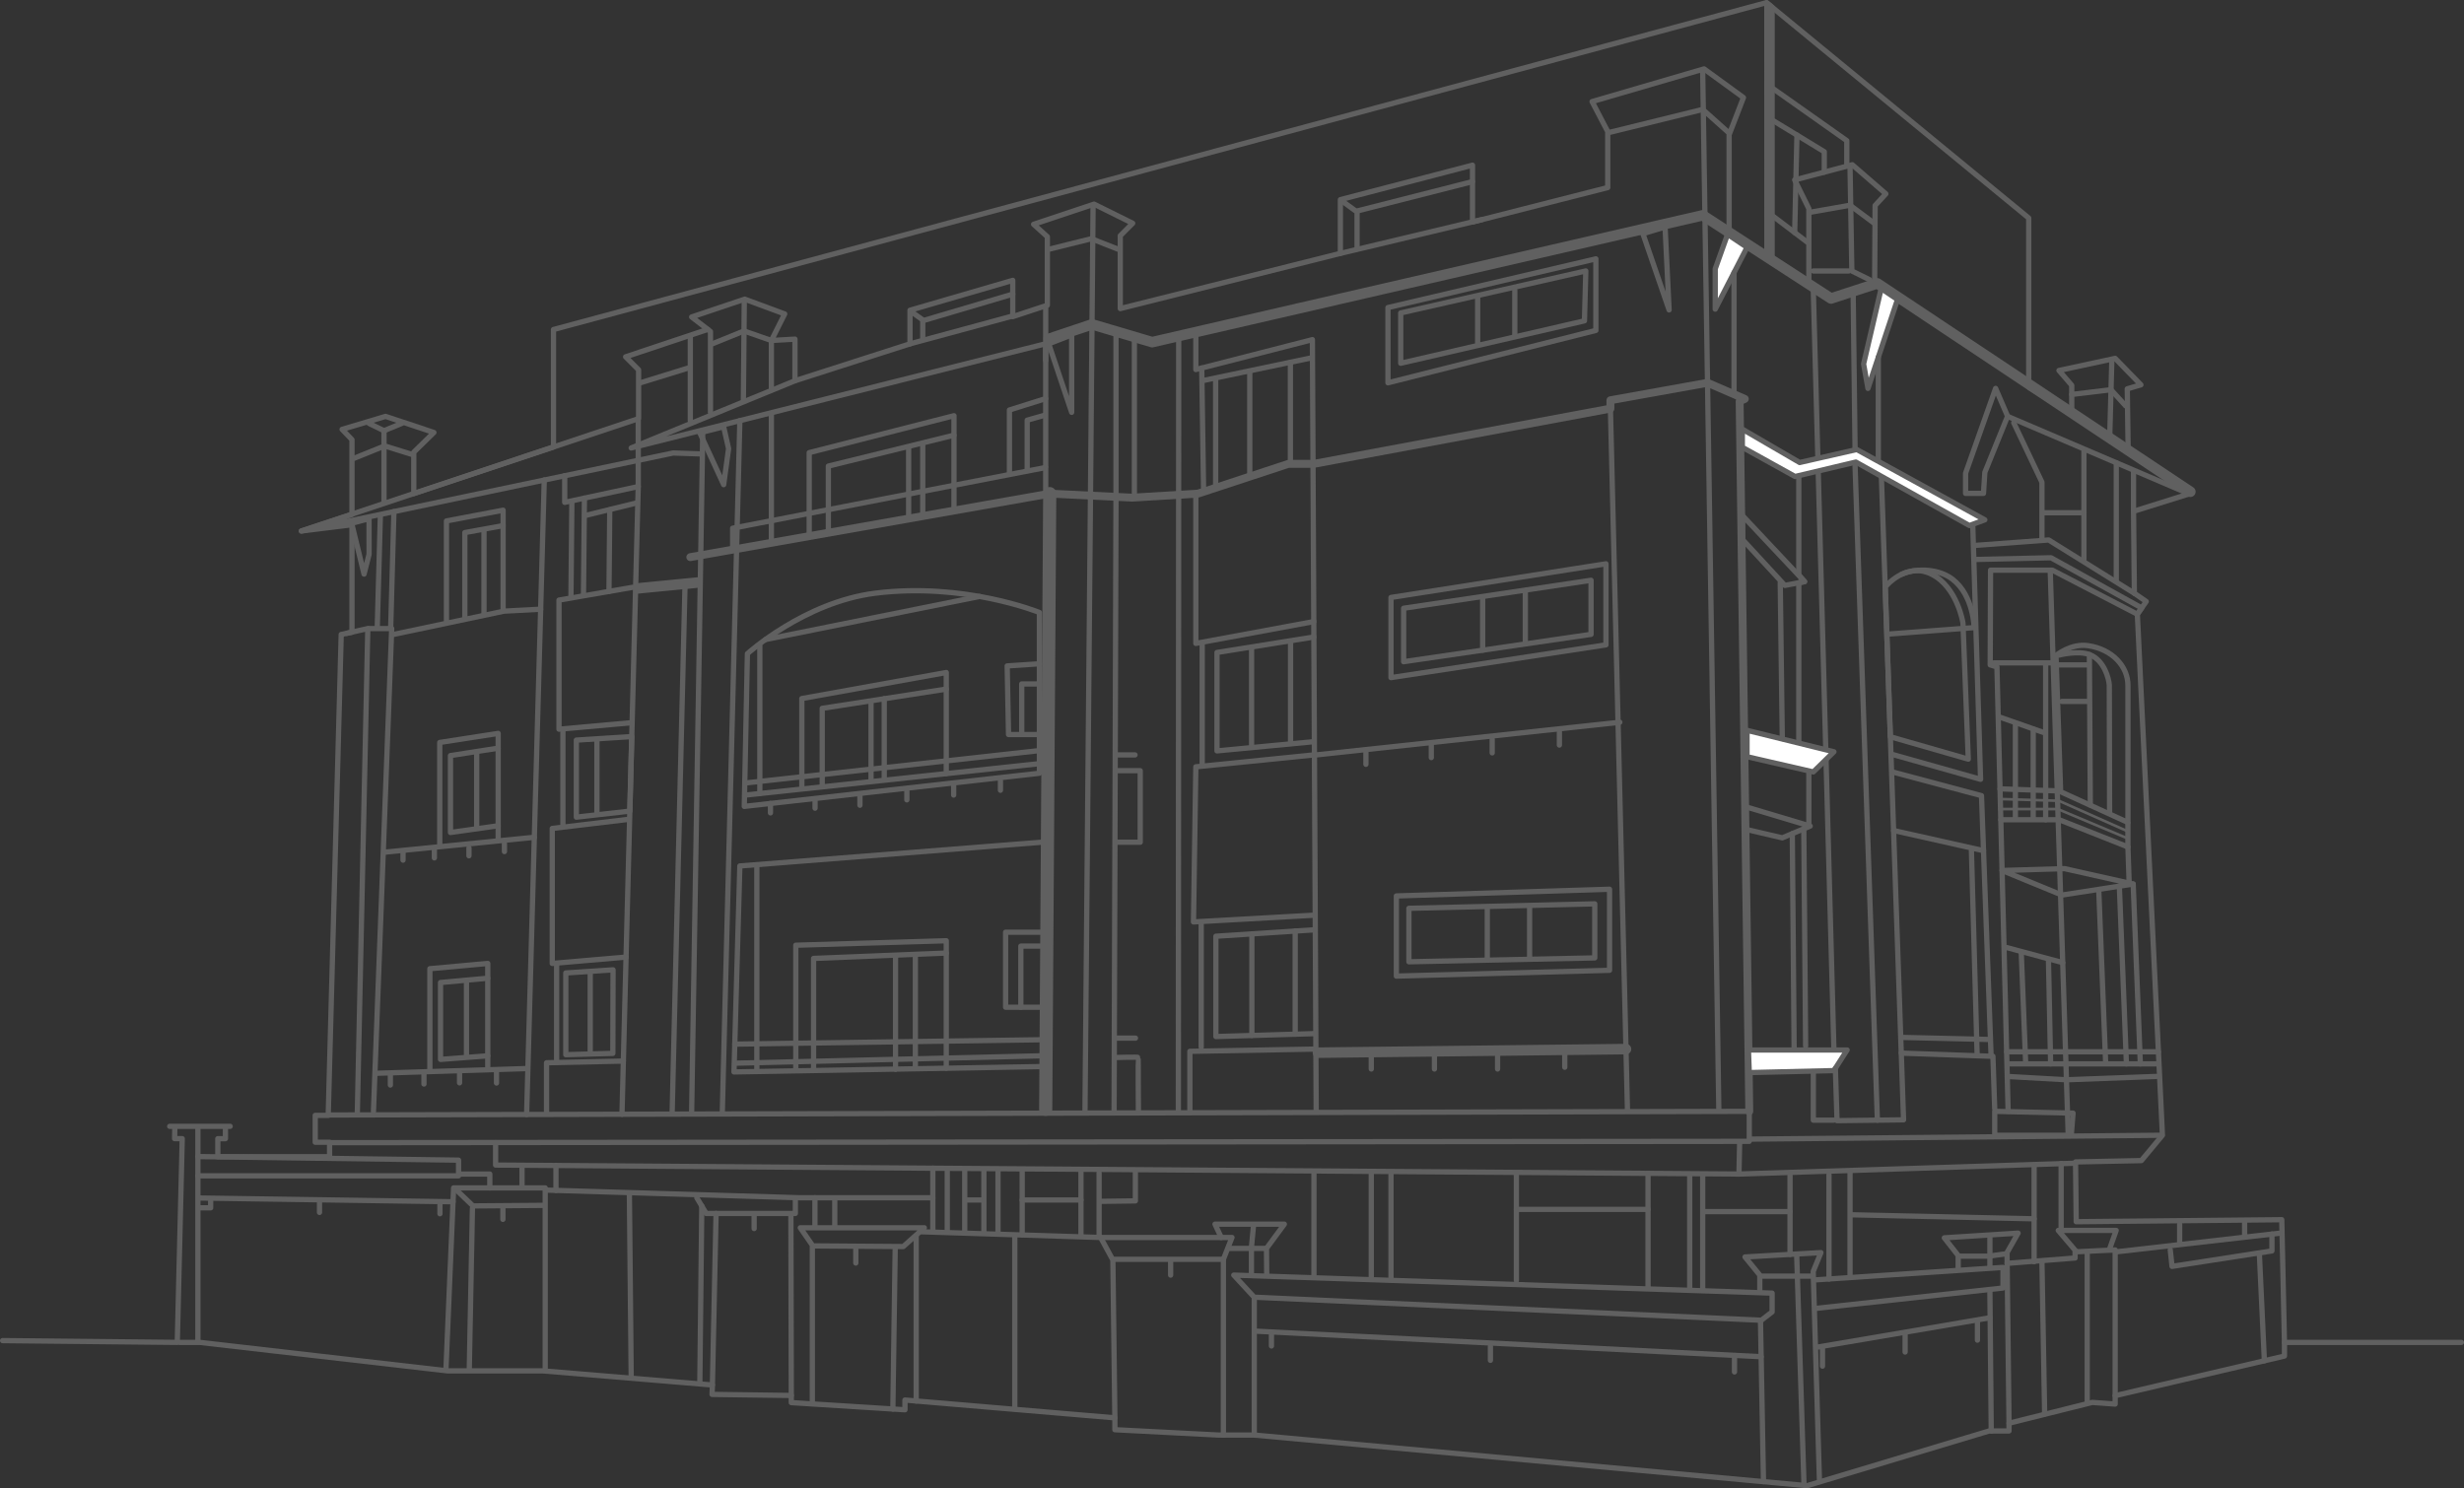 <?xml version="1.0" encoding="UTF-8"?>
<svg id="Layer_2" data-name="Layer 2" xmlns="http://www.w3.org/2000/svg" viewBox="0 0 936.47 565.74">
  <rect x="0" y="0" width="936.47" height="565.74" fill="#333333" stroke="none"/>
  <defs>
    <style>
      .cls-1 {
        fill: #fff;
      }

      .cls-1, .cls-2, .cls-3, .cls-4, .cls-5, .cls-6 {
        stroke: #606060;
        stroke-linecap: round;
        stroke-linejoin: round;
      }

      .cls-1, .cls-3 {
        stroke-width: 2px;
      }

      .cls-2 {
        stroke-width: 5px;
      }

      .cls-2, .cls-3, .cls-4, .cls-5, .cls-6 {
        fill: none;
      }

      .cls-4 {
        stroke-width: 3px;
      }

      .cls-5 {
        stroke-width: 4px;
      }
    </style>
  </defs>
  <g id="Layer_1-2" data-name="Layer 1">
    <g>
      <polyline class="cls-3" points="1 509.6 67.38 510.28 69.26 432.83 66.36 432.83 66.45 428.15 64.49 428.15 87.47 428.15 85.68 428.15 85.68 432.84 82.78 432.84 82.78 439.7 125.26 439.7 125.26 434.19 119.81 434.19 119.81 423.98 124.74 423.98 129.68 241.17 133.77 240.32 133.77 199.47 114.53 201.85 133.77 195.55 133.77 167.13 130.02 163.21 146.53 158.28 164.91 164.4 157.26 171.89 157.26 187.61 210.36 169.91 210.36 125.26 671.38 1 771.04 82.87 771.04 147.21 787.38 157.26 787.38 146.45 782.53 140.83 803.89 136.23 813.68 146.28 808.49 147.81 808.83 171.38 833.17 187.38 810.87 194.36 811.19 225.53 815.7 228.64 812.32 233.47 821.86 431.54 813.85 441.17 788.83 441.68 789.09 464.4 867.21 463.64 868.23 510.28 935.47 510.28"/>
      <polyline class="cls-3" points="671.53 97 671.51 1.1 673.51 2.75 673.51 99.38 657.17 89.17 657.17 51.21 662.62 37.09 647.64 26.19 605.09 38.62 611.04 50.02 611.04 71.3 559.64 84.4 559.64 62.79 509.43 75.89 509.43 96.32 425.77 117.3 425.77 89.6 430.49 84.87 415.81 77.6 392.83 85.26 398.06 89.98 398.06 116.02 384.91 120.36 384.91 106.57 345.85 117.94 345.85 130.7 302.13 144.74 302.13 128.91 293.17 129.43 298.23 119.34 283.04 113.72 262.87 120.49 269 125.21 237.77 135.64 242.7 140.57 242.7 159.13 114.53 201.85 255.85 172.19 266.96 172.57 267.09 164.21 262.87 422.45"/>
      <polyline class="cls-3" points="68.32 510.28 75.98 510.28 169.94 521.09 206.19 521.09 270.76 526.47 270.63 530.05 300.74 530.45 300.74 533.17 343.94 535.89 343.94 532.19 423.72 538.96 423.72 543.47 463.3 545.51 476.83 545.51 686.83 564.74 756.02 543.94 763.55 543.94 763.55 541 795.21 533.09 803.89 533.72 803.89 530.53 868.23 515.47 868.23 510.38"/>
      <polyline class="cls-3" points="476.7 544.7 476.7 493.13 468.91 484.7 673.51 491.55 673.51 498.7 669.09 502.11 670.23 563.22"/>
      <polyline class="cls-3" points="125.16 423.84 664.83 422.45 664.83 433.85 125.77 434.36"/>
      <line class="cls-3" x1="282.87" y1="114.87" x2="282.53" y2="152.15"/>
      <polyline class="cls-3" points="134.62 174.19 146.19 169.51 156.32 172.66"/>
      <line class="cls-3" x1="145.94" y1="163.94" x2="145.94" y2="191.04"/>
      <polyline class="cls-3" points="140.28 160.96 145.94 163.72 152.66 160.96"/>
      <line class="cls-3" x1="75.21" y1="429.17" x2="75.21" y2="509.34"/>
      <polyline class="cls-3" points="169.51 520.15 172.4 451.55 207.21 451.55 207.21 520.15"/>
      <polyline class="cls-3" points="173.51 452.4 179.77 458.4 206.45 458.19"/>
      <line class="cls-3" x1="179.55" y1="459.3" x2="178.36" y2="520.15"/>
      <line class="cls-3" x1="345.85" y1="130.7" x2="384.47" y2="120.23"/>
      <polyline class="cls-3" points="346.74 118.77 351.02 121.83 384.91 111.81"/>
      <line class="cls-3" x1="350.7" y1="121.83" x2="350.7" y2="128.66"/>
      <polyline class="cls-3" points="131.81 240.73 139.79 238.93 135.8 423.3"/>
      <line class="cls-3" x1="415.43" y1="78.53" x2="412.36" y2="422.45"/>
      <polyline class="cls-3" points="424.15 188.4 423.83 292.74 423.42 422.79"/>
      <polyline class="cls-3" points="398.83 94.7 414.79 90.74 424.87 94.7"/>
      <line class="cls-3" x1="647.13" y1="27.38" x2="653.26" y2="421.94"/>
      <polyline class="cls-3" points="611.89 50.28 647.13 41.6 656.83 50.28"/>
      <line class="cls-3" x1="665.85" y1="433" x2="821.32" y2="431.54"/>
      <polyline class="cls-3" points="668.83 490.45 668.83 484.7 663.21 477.81 692.06 476.15 689.13 483.3 691.49 562.45"/>
      <line class="cls-3" x1="685.62" y1="564.11" x2="682.87" y2="477.6"/>
      <line class="cls-3" x1="669.94" y1="485.09" x2="688.74" y2="485.09"/>
      <polyline class="cls-3" points="690.28 486.49 761.26 481.77 761.26 489.6 690.28 497.34"/>
      <polyline class="cls-3" points="744.23 482.28 744.23 477.26 738.96 470.53 767 468.74 762.79 476.15 763.55 541"/>
      <line class="cls-3" x1="756.28" y1="470.34" x2="756.28" y2="481.38"/>
      <line class="cls-3" x1="756.28" y1="490.7" x2="756.79" y2="543.94"/>
      <line class="cls-3" x1="690.28" y1="512.15" x2="756.28" y2="500.91"/>
      <line class="cls-3" x1="692.66" y1="512.15" x2="692.66" y2="519.3"/>
      <line class="cls-3" x1="724.06" y1="506.79" x2="724.06" y2="513.94"/>
      <line class="cls-3" x1="751.55" y1="502.28" x2="751.55" y2="509.43"/>
      <polyline class="cls-3" points="762.84 480.24 788.66 478.2 788.66 475.86 803.89 475.13 803.89 530.53"/>
      <polyline class="cls-3" points="788.89 475.51 782.26 467.72 804.28 467.72 801.91 474.36"/>
      <line class="cls-3" x1="793.27" y1="476.66" x2="793.27" y2="532.96"/>
      <line class="cls-3" x1="776.06" y1="479.6" x2="777.09" y2="537.51"/>
      <line class="cls-3" x1="804.28" y1="475.86" x2="866.7" y2="468.74"/>
      <polyline class="cls-3" points="824.83 475.13 825.51 481.38 863.47 475.51 863.47 469.11"/>
      <line class="cls-3" x1="858.7" y1="476.66" x2="860.6" y2="517.26"/>
      <line class="cls-3" x1="828.4" y1="465.34" x2="828.4" y2="472.3"/>
      <line class="cls-3" x1="853.09" y1="464.32" x2="853.09" y2="469.6"/>
      <polyline class="cls-3" points="787.89 442.19 660.91 446.28 188.36 442.87 188.36 434.36"/>
      <line class="cls-3" x1="661.17" y1="434.36" x2="660.91" y2="446.28"/>
      <polyline class="cls-3" points="75.21 439.64 174.28 441 174.28 446.96 75.21 446.96"/>
      <line class="cls-3" x1="75.89" y1="455.4" x2="172.18" y2="456.82"/>
      <polyline class="cls-3" points="175.17 446.28 186.15 446.28 186.15 451.55"/>
      <line class="cls-3" x1="198.4" y1="443.85" x2="198.4" y2="451"/>
      <line class="cls-3" x1="211.3" y1="443.04" x2="211.3" y2="452.5"/>
      <polyline class="cls-3" points="207.98 452.4 303.98 455.3 354.53 455.3"/>
      <line class="cls-3" x1="239.21" y1="454.28" x2="239.89" y2="523.3"/>
      <polyline class="cls-3" points="264.83 455.3 268.4 461.26 302.28 461.26 302.28 455.4"/>
      <line class="cls-3" x1="266.72" y1="458.4" x2="265.97" y2="526.07"/>
      <line class="cls-3" x1="300.59" y1="461.47" x2="300.74" y2="530.45"/>
      <line class="cls-3" x1="272.15" y1="461.26" x2="270.76" y2="526.47"/>
      <line class="cls-3" x1="354.53" y1="444.07" x2="354.53" y2="468.23"/>
      <line class="cls-3" x1="360.02" y1="444.74" x2="360.02" y2="468.23"/>
      <line class="cls-3" x1="366.66" y1="445.09" x2="366.66" y2="468.23"/>
      <line class="cls-3" x1="373.94" y1="445.09" x2="373.94" y2="468.23"/>
      <line class="cls-3" x1="379.3" y1="445.09" x2="379.3" y2="468.23"/>
      <line class="cls-3" x1="388.49" y1="445.09" x2="388.49" y2="469.26"/>
      <line class="cls-3" x1="410.83" y1="445.22" x2="410.83" y2="469.38"/>
      <line class="cls-3" x1="417.72" y1="445.86" x2="417.72" y2="470.02"/>
      <line class="cls-3" x1="367.3" y1="456.15" x2="373.43" y2="456.15"/>
      <line class="cls-3" x1="388.49" y1="456.15" x2="410.83" y2="456.15"/>
      <polyline class="cls-3" points="308.74 532.74 308.74 473.34 304.15 466.7 351.3 466.7 343.3 473.85 309.72 473.6"/>
      <line class="cls-3" x1="340.23" y1="474.87" x2="339.34" y2="535.6"/>
      <line class="cls-3" x1="348.21" y1="469.94" x2="348.21" y2="532.55"/>
      <polyline class="cls-3" points="350.36 468.23 418.3 470.4 422.96 478.96 423.72 538.96"/>
      <line class="cls-3" x1="385.68" y1="470.02" x2="385.68" y2="535.6"/>
      <polyline class="cls-3" points="418.62 456.66 431.51 456.49 431.51 445.09"/>
      <polyline class="cls-3" points="418.3 470.4 468.23 470.4 464.96 478.7 423.72 478.7"/>
      <line class="cls-3" x1="444.91" y1="479.47" x2="444.91" y2="484.7"/>
      <line class="cls-3" x1="325.26" y1="474.87" x2="325.26" y2="480.11"/>
      <line class="cls-3" x1="286.62" y1="461.77" x2="286.62" y2="467"/>
      <line class="cls-3" x1="309.72" y1="455.3" x2="309.72" y2="466.32"/>
      <line class="cls-3" x1="317.26" y1="455.43" x2="317.26" y2="466.45"/>
      <line class="cls-3" x1="464.96" y1="478.7" x2="464.96" y2="545.51"/>
      <polyline class="cls-3" points="464.15 470.4 461.77 465.34 488.13 465.34 481.34 474.55 481.43 484.7"/>
      <line class="cls-3" x1="467.3" y1="474.55" x2="480.91" y2="474.55"/>
      <line class="cls-3" x1="477.47" y1="493.13" x2="669.4" y2="501.86"/>
      <line class="cls-3" x1="499.38" y1="446.28" x2="499.38" y2="484.7"/>
      <line class="cls-3" x1="521.17" y1="445.86" x2="521.17" y2="485.89"/>
      <line class="cls-3" x1="528.66" y1="445.86" x2="528.66" y2="485.89"/>
      <line class="cls-3" x1="576.32" y1="446.71" x2="576.32" y2="486.75"/>
      <line class="cls-3" x1="626.36" y1="446.2" x2="626.36" y2="489.55"/>
      <line class="cls-3" x1="642.19" y1="446.71" x2="642.19" y2="490.06"/>
      <line class="cls-3" x1="647.13" y1="446.37" x2="647.13" y2="489.72"/>
      <line class="cls-3" x1="680.32" y1="446.71" x2="680.32" y2="476.82"/>
      <line class="cls-3" x1="703.13" y1="445.69" x2="703.13" y2="485.32"/>
      <line class="cls-3" x1="773.09" y1="442.97" x2="773.09" y2="479.6"/>
      <line class="cls-3" x1="783.36" y1="442.28" x2="783.36" y2="467.72"/>
      <line class="cls-3" x1="695.13" y1="446.54" x2="695.13" y2="486.17"/>
      <line class="cls-3" x1="576.32" y1="459.72" x2="626.36" y2="459.72"/>
      <line class="cls-3" x1="647.47" y1="460.57" x2="680.32" y2="460.57"/>
      <line class="cls-3" x1="703.64" y1="461.77" x2="773.09" y2="463.3"/>
      <line class="cls-3" x1="477.47" y1="506.02" x2="669.34" y2="515.72"/>
      <line class="cls-3" x1="483.23" y1="506.31" x2="483.23" y2="511.64"/>
      <line class="cls-3" x1="566.45" y1="511.76" x2="566.45" y2="517.09"/>
      <line class="cls-3" x1="659.21" y1="516.18" x2="659.21" y2="521.51"/>
      <line class="cls-3" x1="191.13" y1="459.3" x2="191.13" y2="463.51"/>
      <line class="cls-3" x1="167.21" y1="457.17" x2="167.21" y2="461.38"/>
      <line class="cls-3" x1="121.43" y1="456.66" x2="121.43" y2="460.87"/>
      <polyline class="cls-3" points="80.06 456.06 80.06 459.13 75.89 459.13"/>
      <line class="cls-3" x1="509.43" y1="96.32" x2="563.17" y2="83.5"/>
      <polyline class="cls-3" points="515.77 94.64 515.77 80.21 559.64 69.04"/>
      <line class="cls-3" x1="510.28" y1="76.57" x2="515" y2="80.02"/>
      <polyline class="cls-3" points="140.26 238.93 148.87 238.93 141.94 422.45"/>
      <line class="cls-3" x1="144.56" y1="196.23" x2="143.38" y2="238.53"/>
      <line class="cls-3" x1="149.72" y1="194.46" x2="148.49" y2="238.54"/>
      <polyline class="cls-4" points="262.36 211.78 398.96 187.64 430.36 189.17 455.3 187.64 489.68 176.32 499.38 176.32 612.06 155.32 612.06 152.15 648.96 145.51 663.13 151.64 661.17 152.53 664.83 422.45"/>
      <line class="cls-3" x1="281.19" y1="159.89" x2="274.53" y2="422.45"/>
      <line class="cls-3" x1="293.17" y1="157.43" x2="293.17" y2="205.85"/>
      <polyline class="cls-3" points="278.45 207.68 278.45 200.79 397.43 177.71 397.43 187.91"/>
      <polyline class="cls-3" points="307.55 203.79 307.55 172.06 362.57 158.02 362.57 194.07"/>
      <polyline class="cls-3" points="314.83 202.28 314.83 177.17 362.57 165.43"/>
      <line class="cls-3" x1="345.34" y1="170.28" x2="345.34" y2="196.66"/>
      <line class="cls-3" x1="350.7" y1="168.79" x2="350.7" y2="196.17"/>
      <polyline class="cls-3" points="383.64 179.98 383.64 155.85 397.43 151.51 397.43 130.67 239.89 170.28 302.13 144.74"/>
      <line class="cls-3" x1="397.43" y1="177.3" x2="397.43" y2="151.51"/>
      <polyline class="cls-3" points="390.4 178.28 390.4 159.72 397 157.85"/>
      <line class="cls-3" x1="397.43" y1="116.82" x2="397.43" y2="137.09"/>
      <polyline class="cls-5" points="398.57 128.82 415.03 123.3 437.89 130.06 647.13 81.84 695.89 113.47 713.51 107.72 832.46 186.92"/>
      <path class="cls-3" d="m284.06,248.49l-1.19,58.04,112.17-12.6v-61.11s-28.49-11.62-62.47-7.32c-26.89,3.4-48.51,22.98-48.51,22.98Z"/>
      <line class="cls-3" x1="288.79" y1="245.6" x2="288.79" y2="301.64"/>
      <line class="cls-3" x1="287.64" y1="329.34" x2="287.64" y2="406.96"/>
      <polyline class="cls-3" points="302.45 406.45 302.45 359.3 359.64 357.6 359.64 406.06"/>
      <line class="cls-3" x1="279.26" y1="396.9" x2="397.43" y2="395.21"/>
      <line class="cls-3" x1="284.06" y1="297.55" x2="394.02" y2="285.43"/>
      <line class="cls-3" x1="284.06" y1="302.15" x2="395.04" y2="290.28"/>
      <polyline class="cls-3" points="304.74 299.09 304.74 265.54 359.64 255.64 359.64 294.06"/>
      <polyline class="cls-3" points="312.49 298.62 312.49 269.26 359.64 261.94"/>
      <line class="cls-3" x1="331.04" y1="267.3" x2="331.04" y2="296.21"/>
      <line class="cls-3" x1="336.06" y1="265.6" x2="336.06" y2="296.21"/>
      <polyline class="cls-3" points="395.04 252.32 382.79 253.13 383.3 279.21 395.04 279.21"/>
      <polyline class="cls-3" points="388.32 278.7 388.32 259.98 395.04 259.98"/>
      <line class="cls-3" x1="290.9" y1="243.12" x2="372.24" y2="226.73"/>
      <line class="cls-2" x1="398.96" y1="187.64" x2="397.43" y2="421.68"/>
      <polyline class="cls-3" points="395.89 320.15 281.19 329.17 278.96 407.47 395.89 405.43"/>
      <path class="cls-3" d="m309.21,406.45v-42.13l50.43-2.04"/>
      <line class="cls-3" x1="340.36" y1="363.81" x2="340.36" y2="406.45"/>
      <line class="cls-3" x1="347.89" y1="363.3" x2="347.89" y2="405.94"/>
      <line class="cls-3" x1="206.85" y1="182.48" x2="200.15" y2="423.65"/>
      <polyline class="cls-3" points="236.39 423.55 242.57 184.96 214.62 190.96 214.62 180.85"/>
      <line class="cls-3" x1="143.13" y1="407.98" x2="200.15" y2="406.19"/>
      <line class="cls-3" x1="146.03" y1="323.95" x2="203.05" y2="318.28"/>
      <polyline class="cls-3" points="167.13 321.11 167.13 282.23 189.34 278.79 189.34 319.13"/>
      <polyline class="cls-3" points="189.34 284.4 171.21 287.21 171.21 316.45 189.34 313.89"/>
      <line class="cls-3" x1="181.17" y1="286.45" x2="181.17" y2="314.28"/>
      <polyline class="cls-3" points="163.38 407.11 163.38 368.23 185.38 366.23 185.38 406.57"/>
      <polyline class="cls-3" points="185.38 371.85 167.43 373.48 167.43 402.71 185.38 401.34"/>
      <line class="cls-3" x1="177.29" y1="373.36" x2="177.29" y2="401.19"/>
      <polyline class="cls-3" points="149.11 241.26 191.51 232.32 205.48 231.57"/>
      <polyline class="cls-3" points="169.68 236.41 169.68 198.02 191.21 193.94 191.21 231.57"/>
      <polyline class="cls-3" points="176.66 234.7 176.66 202.45 191.21 199.81"/>
      <line class="cls-3" x1="183.94" y1="201.77" x2="183.94" y2="233.43"/>
      <polyline class="cls-3" points="240.4 223.26 212.45 228.11 212.45 277.19 240.25 274.7"/>
      <line class="cls-3" x1="217.34" y1="191.21" x2="217" y2="226.53"/>
      <line class="cls-3" x1="222.12" y1="189.35" x2="221.76" y2="226.28"/>
      <line class="cls-3" x1="231.75" y1="193.77" x2="231.45" y2="224.81"/>
      <line class="cls-3" x1="222.7" y1="195.89" x2="241.85" y2="191.21"/>
      <line class="cls-5" x1="242.57" y1="223.64" x2="264.94" y2="221.46"/>
      <line class="cls-3" x1="260.32" y1="223.64" x2="255.47" y2="422.45"/>
      <polygon class="cls-3" points="398.57 130.7 407.3 156.74 407.3 127.3 398.57 130.7"/>
      <line class="cls-3" x1="447.98" y1="128.66" x2="447.85" y2="422.45"/>
      <polyline class="cls-3" points="500.23 422.11 498.79 129.11 454.49 140.47 454.49 127"/>
      <line class="cls-3" x1="456.73" y1="139.89" x2="457.43" y2="186.11"/>
      <line class="cls-3" x1="457.43" y1="144.62" x2="498.28" y2="136.06"/>
      <line class="cls-3" x1="462.02" y1="144.3" x2="462.02" y2="184.45"/>
      <line class="cls-3" x1="474.98" y1="141.04" x2="474.98" y2="181.19"/>
      <line class="cls-3" x1="490.43" y1="137.79" x2="490.43" y2="176.32"/>
      <polygon class="cls-3" points="527.51 116.91 606.53 98.4 606.53 125.6 527.51 145.51 527.51 116.91"/>
      <polygon class="cls-3" points="532.36 118.96 602.7 103 602.19 121.96 532.36 138.08 532.36 118.96"/>
      <line class="cls-3" x1="561.6" y1="113.34" x2="561.6" y2="130.45"/>
      <line class="cls-3" x1="575.72" y1="110.36" x2="575.72" y2="127.47"/>
      <polygon class="cls-3" points="624.4 88.83 634.36 117.81 632.83 86.28 624.4 88.83"/>
      <polyline class="cls-3" points="687.47 106.36 687.47 79.3 682.09 68.4 703.98 62.62 716.74 73.68 712.66 78.11 712.49 106.36"/>
      <polyline class="cls-3" points="703.13 63.81 703.81 103 710.62 106.36"/>
      <line class="cls-3" x1="689.17" y1="103" x2="702.62" y2="103"/>
      <polyline class="cls-3" points="688.15 80.66 703.13 78.02 712.62 85.09"/>
      <polyline class="cls-3" points="673.51 33.43 701.89 53.47 701.89 62.62"/>
      <polyline class="cls-3" points="674.06 45.94 693.34 57.68 693.34 65.43"/>
      <line class="cls-3" x1="674.06" y1="82.32" x2="686.83" y2="92.02"/>
      <line class="cls-3" x1="682.95" y1="51.35" x2="682.09" y2="88.42"/>
      <line class="cls-3" x1="689.17" y1="110.36" x2="697" y2="399.13"/>
      <polygon class="cls-1" points="663.98 277.62 697 285.77 689.17 293.43 663.98 287.64 663.98 277.62"/>
      <polygon class="cls-1" points="664.51 399.13 702.02 399.13 697 406.96 664.83 407.72 664.51 399.13"/>
      <line class="cls-1" x1="704.32" y1="112.19" x2="705.04" y2="171.02"/>
      <polygon class="cls-1" points="662.19 163.13 683.98 175.81 705.68 170.87 754.36 197.6 748.49 199.77 705.34 175.64 682.23 181.13 662.19 170.02 662.19 163.13"/>
      <polygon class="cls-1" points="656.57 89.09 651.89 102.19 651.89 117.51 663.98 94.02 656.57 89.09"/>
      <polygon class="cls-1" points="714.96 109.68 708.28 138.36 709.94 147.64 721.17 113.85 714.96 109.68"/>
      <polyline class="cls-3" points="715.05 181.45 723.47 425.68 698.19 425.99 697.55 406.09"/>
      <line class="cls-3" x1="705.04" y1="177.17" x2="713.52" y2="425.8"/>
      <line class="cls-3" x1="713.87" y1="135.8" x2="713.87" y2="174.74"/>
      <line class="cls-3" x1="659.04" y1="103.62" x2="659.04" y2="149.21"/>
      <polyline class="cls-3" points="269 125.21 270.02 126.02 270.02 156.74"/>
      <polyline class="cls-3" points="270.79 130.67 282.77 125.81 293.17 129.43 293.17 147.68"/>
      <line class="cls-3" x1="262.36" y1="127.81" x2="262.36" y2="159.89"/>
      <line class="cls-3" x1="243.38" y1="145.51" x2="261.85" y2="139.81"/>
      <polygon class="cls-3" points="265.97 164.52 275.04 184.23 276.91 170.53 275.03 162.23 265.97 164.52"/>
      <polyline class="cls-3" points="454.49 188.4 454.49 244.57 499.32 236.28"/>
      <polyline class="cls-3" points="499.32 286.96 454.49 291.49 453.6 350.45 499.32 347.89"/>
      <line class="cls-3" x1="456.91" y1="244.57" x2="456.91" y2="290.53"/>
      <polyline class="cls-3" points="498.79 281.98 462.53 285.43 462.53 248.02 499.32 242.15"/>
      <line class="cls-3" x1="475.68" y1="246.74" x2="475.68" y2="283.38"/>
      <line class="cls-3" x1="490.49" y1="244.06" x2="490.49" y2="281.85"/>
      <line class="cls-3" x1="456.53" y1="351.17" x2="456.53" y2="398.02"/>
      <polyline class="cls-3" points="452.23 422.11 452.23 399.64 499.38 398.79"/>
      <polyline class="cls-3" points="499.32 353.46 462.11 355.89 462.11 394.02 499.32 392.91"/>
      <line class="cls-3" x1="475.78" y1="355.26" x2="475.78" y2="393.61"/>
      <line class="cls-3" x1="565.26" y1="345.09" x2="565.26" y2="364.97"/>
      <line class="cls-3" x1="581.34" y1="344.4" x2="581.34" y2="364.29"/>
      <line class="cls-3" x1="492.25" y1="353.92" x2="492.25" y2="393.12"/>
      <polygon class="cls-3" points="611.72 368.83 530.7 371.04 530.7 340.57 611.72 338.02 611.72 368.83"/>
      <polygon class="cls-3" points="606.11 364.12 535.47 365.6 535.47 345.27 606.11 343.57 606.11 364.12"/>
      <line class="cls-3" x1="563.5" y1="227.26" x2="563.5" y2="247.14"/>
      <line class="cls-3" x1="579.72" y1="224.54" x2="579.72" y2="244.43"/>
      <polygon class="cls-3" points="610.36 245.13 528.66 257.58 528.66 227.11 610.36 214.32 610.36 245.13"/>
      <polygon class="cls-3" points="604.7 241.13 533.47 251.53 533.47 231.21 604.7 220.58 604.7 241.13"/>
      <polygon class="cls-3" points="140.26 197.17 140.27 210.7 138.36 218.23 133.65 198.92 140.26 197.17"/>
      <polyline class="cls-3" points="238.74 311.47 209.89 314.91 209.89 366.23 237.94 363.81"/>
      <line class="cls-3" x1="213.94" y1="277.62" x2="213.94" y2="313.6"/>
      <polygon class="cls-3" points="219.04 310.62 219.04 281.33 240.11 279.99 239.38 308.32 219.04 310.62"/>
      <line class="cls-3" x1="226.87" y1="281.68" x2="226.87" y2="309"/>
      <polyline class="cls-3" points="207.72 422.96 207.72 403.98 236.91 403.34"/>
      <line class="cls-3" x1="211.55" y1="366.7" x2="211.55" y2="403.34"/>
      <line class="cls-3" x1="224.32" y1="369.85" x2="224.32" y2="400.4"/>
      <polygon class="cls-3" points="233 368.66 215.04 369.85 215.04 400.91 232.92 400.42 233 368.66"/>
      <line class="cls-3" x1="148.36" y1="408.36" x2="148.36" y2="412.45"/>
      <line class="cls-3" x1="161.13" y1="407.98" x2="161.13" y2="412.06"/>
      <line class="cls-3" x1="174.66" y1="407.53" x2="174.66" y2="411.62"/>
      <line class="cls-3" x1="188.7" y1="407.6" x2="188.7" y2="411.68"/>
      <line class="cls-3" x1="279.26" y1="404.15" x2="395.89" y2="401.34"/>
      <line class="cls-3" x1="424.15" y1="127" x2="424.15" y2="188.4"/>
      <line class="cls-3" x1="431.13" y1="127.68" x2="431.13" y2="189.09"/>
      <polyline class="cls-3" points="424.74 292.96 433.36 292.96 433.36 320.15 424.15 320.15"/>
      <polyline class="cls-3" points="395.47 354.36 382.19 354.36 382.19 382.87 395.89 382.87"/>
      <polyline class="cls-3" points="395.89 359.64 387.98 359.64 387.98 382.87"/>
      <path class="cls-3" d="m424.15,401.98s8.64-.26,8.51,0,0,20.47,0,20.47"/>
      <line class="cls-3" x1="424.15" y1="394.62" x2="431.55" y2="394.62"/>
      <line class="cls-3" x1="424.74" y1="286.96" x2="431.38" y2="286.96"/>
      <line class="cls-3" x1="500.23" y1="286.96" x2="615.64" y2="274.55"/>
      <line class="cls-3" x1="519.13" y1="285.43" x2="519.13" y2="290.53"/>
      <line class="cls-3" x1="543.98" y1="282.87" x2="543.98" y2="287.98"/>
      <line class="cls-3" x1="567.13" y1="281.08" x2="567.13" y2="286.19"/>
      <line class="cls-3" x1="592.66" y1="278.12" x2="592.66" y2="283.22"/>
      <line class="cls-3" x1="521.17" y1="401.25" x2="521.17" y2="406.36"/>
      <line class="cls-3" x1="545.17" y1="401.25" x2="545.17" y2="406.36"/>
      <line class="cls-3" x1="569.17" y1="401.25" x2="569.17" y2="406.36"/>
      <line class="cls-3" x1="594.7" y1="400.58" x2="594.7" y2="405.69"/>
      <line class="cls-3" x1="618.53" y1="421.68" x2="612.06" y2="155.32"/>
      <line class="cls-5" x1="500.91" y1="400.15" x2="617.98" y2="398.79"/>
      <polyline class="cls-3" points="476.45 465.49 475.62 474.17 475.62 484.26"/>
      <polyline class="cls-3" points="745 477.51 755.72 477.51 761.94 476.66"/>
      <polygon class="cls-3" points="662.19 195.92 685.85 221.09 678.36 222.53 662.19 205 662.19 195.92"/>
      <line class="cls-3" x1="676.6" y1="221.51" x2="677.38" y2="280.76"/>
      <polyline class="cls-3" points="683.66 281.65 683.66 221.51 685.85 221.09 683.66 218.53 683.66 181.45"/>
      <polygon class="cls-3" points="663.26 306.61 687.99 314.02 677.38 318.49 663.38 315.21 663.26 306.61"/>
      <line class="cls-3" x1="681.18" y1="316.89" x2="681.88" y2="398.79"/>
      <line class="cls-3" x1="685.56" y1="315.7" x2="686.25" y2="397.59"/>
      <line class="cls-3" x1="687.47" y1="293.43" x2="687.47" y2="313.38"/>
      <polyline class="cls-3" points="830.11 186.92 763.04 158.28 758.45 147.64 747.04 179.89 747.04 187.55 753.85 187.55 754.36 179.55 762.87 158.57"/>
      <path class="cls-3" d="m718.45,280.06l29.62,8.51-2.03-51.79s-2.14-13.79-12.1-18.6c-9.68-4.67-17.45,4.96-17.45,4.96l1.96,56.92Z"/>
      <polyline class="cls-3" points="719.55 286.87 752.74 296.23 749.77 199.77"/>
      <path class="cls-3" d="m718.11,241l32.17-2.43s-.13-12.06-8.11-18.32c-5-3.92-13.38-4.55-19.39-1.97"/>
      <polyline class="cls-3" points="719.55 293.51 753.09 302.45 756.74 401.51 722.59 400.32"/>
      <line class="cls-3" x1="719.68" y1="315.7" x2="753.86" y2="323.36"/>
      <line class="cls-3" x1="749.26" y1="323.36" x2="751.44" y2="401.33"/>
      <line class="cls-3" x1="723.47" y1="394.36" x2="756.06" y2="395.13"/>
      <polyline class="cls-3" points="689.17 407.72 689.17 425.8 697 425.8"/>
      <polyline class="cls-3" points="751.04 207.3 778.62 205.26 811.19 225.53"/>
      <polyline class="cls-3" points="765.34 160.7 776.06 183.3 776.06 204.62"/>
      <line class="cls-3" x1="776.7" y1="194.91" x2="792.02" y2="194.91"/>
      <line class="cls-3" x1="792.02" y1="171.55" x2="792.02" y2="212.66"/>
      <line class="cls-3" x1="804.31" y1="175.9" x2="804.31" y2="220.45"/>
      <polyline class="cls-3" points="751.04 212.66 779.51 212.02 813.98 231.1 812.32 233.47 780.02 216.74 756.53 216.74 756.4 252.74 758.96 253.51 763.21 422.45"/>
      <line class="cls-3" x1="779.21" y1="216.91" x2="786.02" y2="430.62"/>
      <path class="cls-3" d="m783.17,300.96l-1.76-51.8s5.63-4.7,12.19-3.73c9.21,1.35,15.15,7.9,15.15,15.11v52.09l-25.58-11.66Z"/>
      <path class="cls-3" d="m782.51,249.03s7.41-1.96,11.94-.09c5.23,2.17,7.05,8.91,7.21,11.46l.12,48.6"/>
      <line class="cls-3" x1="794.09" y1="248.81" x2="794.45" y2="306.02"/>
      <line class="cls-3" x1="783.64" y1="266.62" x2="793.6" y2="266.62"/>
      <line class="cls-3" x1="782.02" y1="252.74" x2="793.6" y2="252.74"/>
      <line class="cls-3" x1="757.81" y1="251.98" x2="779.21" y2="251.98"/>
      <polyline class="cls-3" points="777.47 252.74 777.47 311.6 760.42 311.6"/>
      <line class="cls-3" x1="760.12" y1="299.86" x2="782.51" y2="300.66"/>
      <polyline class="cls-3" points="808.74 312.91 808.74 321.94 782.62 311.6 777.47 311.6"/>
      <line class="cls-3" x1="759.85" y1="272.53" x2="776.57" y2="278.4"/>
      <line class="cls-3" x1="772.74" y1="277.17" x2="772.74" y2="311.21"/>
      <line class="cls-3" x1="765.98" y1="275.13" x2="765.98" y2="311.21"/>
      <polyline class="cls-6" points="759.85 303.72 782.51 304.4 807.94 315.68"/>
      <polyline class="cls-6" points="759.85 307.55 782.1 307.55 807.94 318.4"/>
      <polygon class="cls-3" points="760.91 330.89 784.66 330.19 810.74 336.04 783.64 340.23 760.91 330.89"/>
      <line class="cls-3" x1="762.53" y1="360.15" x2="783.96" y2="365.92"/>
      <line class="cls-3" x1="762.64" y1="399.82" x2="820.33" y2="399.82"/>
      <line class="cls-3" x1="763.72" y1="404.4" x2="820.33" y2="404.4"/>
      <polyline class="cls-3" points="762.88 409.18 785.38 410.45 819.55 409.18"/>
      <polygon class="cls-3" points="758.11 422.45 787.89 423.13 787.21 431.54 758.11 431.54 758.11 422.45"/>
      <line class="cls-3" x1="757.43" y1="401.51" x2="758.11" y2="421.43"/>
      <line class="cls-3" x1="768.21" y1="362.34" x2="769.85" y2="403.43"/>
      <line class="cls-3" x1="778.54" y1="364.89" x2="779.36" y2="404.4"/>
      <line class="cls-3" x1="797.66" y1="338.35" x2="800.25" y2="403.43"/>
      <line class="cls-3" x1="805.51" y1="337.57" x2="808.17" y2="404.4"/>
      <line class="cls-3" x1="810.74" y1="336.04" x2="813.46" y2="404.4"/>
      <line class="cls-3" x1="809.19" y1="335.21" x2="808.74" y2="321.94"/>
      <line class="cls-3" x1="802.62" y1="137.17" x2="801.85" y2="165"/>
      <polyline class="cls-3" points="787.38 149.94 802.31 148.15 807.89 154.28"/>
      <line class="cls-3" x1="153.17" y1="323.95" x2="153.17" y2="326.96"/>
      <line class="cls-3" x1="165.09" y1="323.09" x2="165.09" y2="326.11"/>
      <line class="cls-3" x1="178.23" y1="322.29" x2="178.23" y2="325.31"/>
      <line class="cls-3" x1="191.72" y1="320.7" x2="191.72" y2="323.71"/>
      <line class="cls-3" x1="292.82" y1="305.41" x2="292.82" y2="309"/>
      <line class="cls-3" x1="326.83" y1="302.52" x2="326.83" y2="306.1"/>
      <line class="cls-3" x1="344.66" y1="300.46" x2="344.66" y2="304.04"/>
      <line class="cls-3" x1="362.45" y1="298.64" x2="362.45" y2="302.22"/>
      <line class="cls-3" x1="380.23" y1="296.82" x2="380.23" y2="300.4"/>
      <line class="cls-3" x1="309.77" y1="303.62" x2="309.77" y2="307.21"/>
      <line class="cls-3" x1="242.57" y1="159.89" x2="242.57" y2="184.96"/>
      <line class="cls-3" x1="810.87" y1="194.39" x2="810.87" y2="178.97"/>
    </g>
  </g>
</svg>